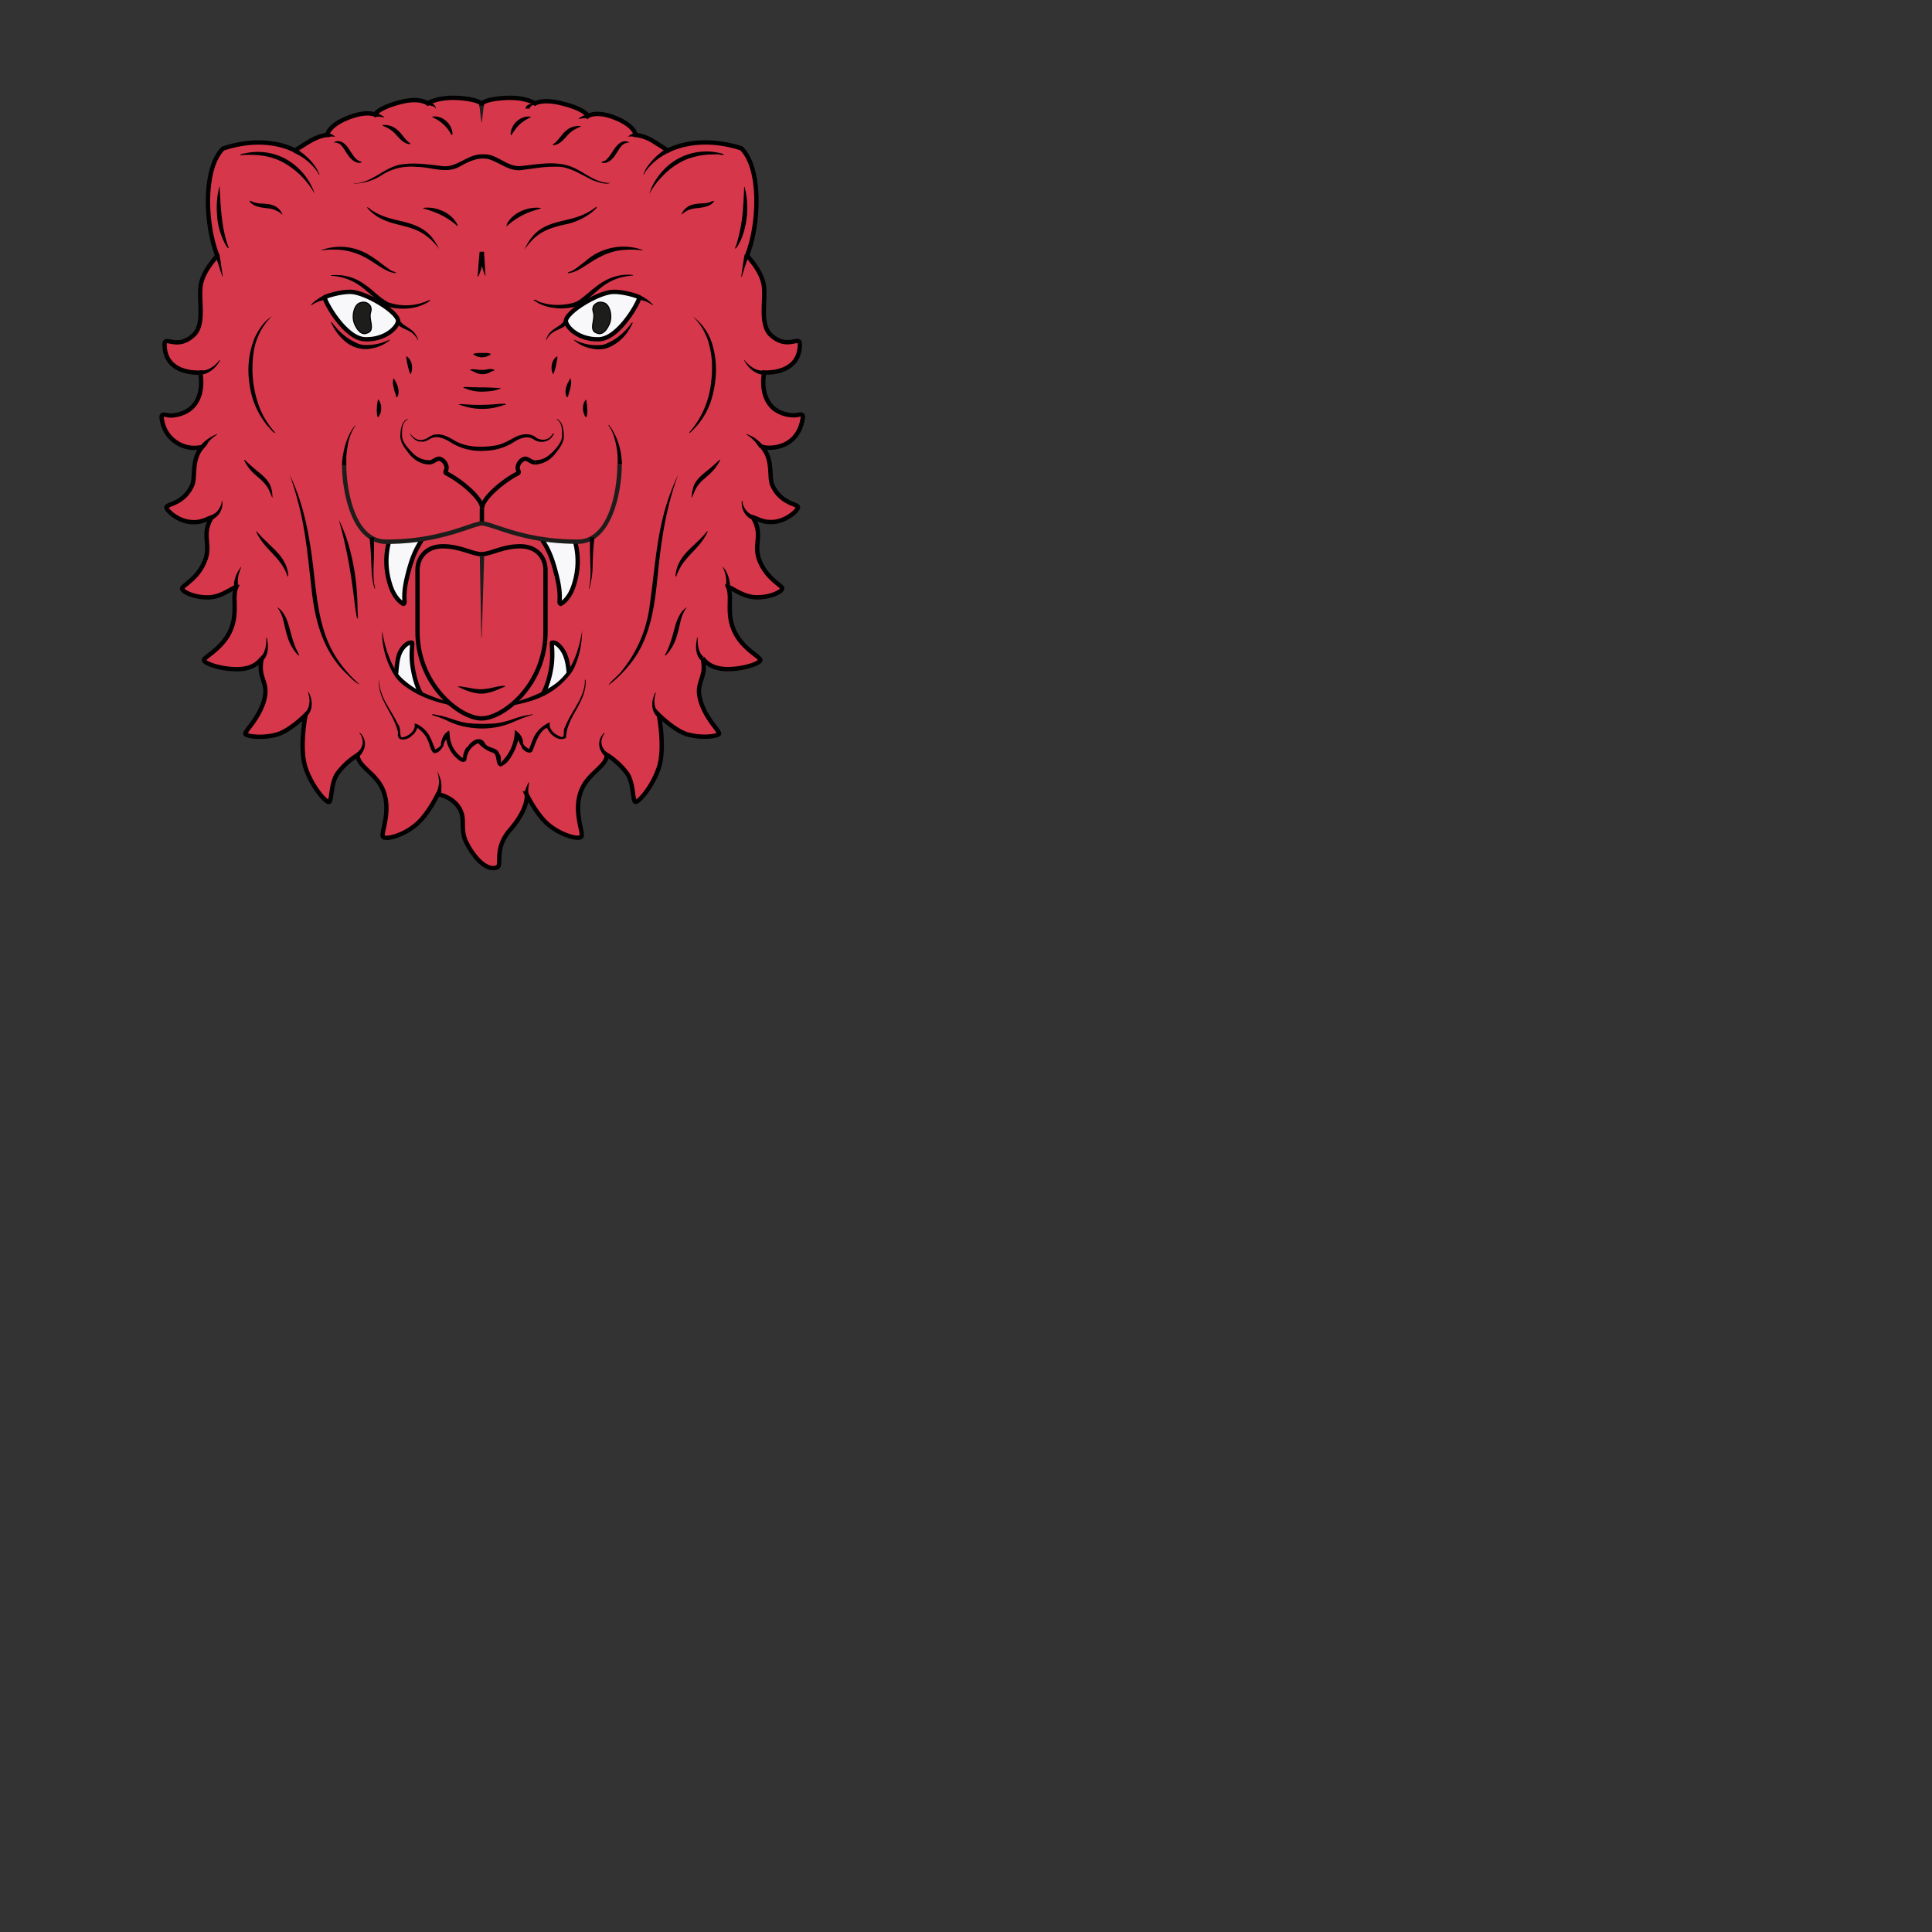 <svg xmlns="http://www.w3.org/2000/svg" fill="#d7374a" stroke="#000" viewBox="50 50 200 200">
  <rect x="50" y="50" width="200" height="200" fill="#333333" stroke="none"/>
  <g id="lionHeadCaboshed" stroke-width=".45">
    <path d="M119.14 65.59s-.18-.14-1.36-.87a4.44 4.44 0 00-1.98-.75s-.05-.92-2.05-1.74c-2-.83-2.88-.22-2.88-.22s-.28-.7-2.61-1.28c-2.04-.55-2.87-.02-2.87-.02s-1.07-.77-3.49-.54c-2.41.22-2.04.78-2.04.78s.33-.55-2.08-.78c-2.42-.23-3.5.54-3.5.54s-.82-.68-2.86-.13c-2.33.6-2.61 1.29-2.61 1.29s-.87-.47-2.88.36c-2 .82-2.05 1.74-2.05 1.74s-.8.02-1.98.75-1.36.87-1.36.87-2.88-1.74-7.46-.21c-2.07 2.07-1.85 7.84-.6 11.03.06.15-1.24 1.25-1.65 2.86-.37 1.46.43 4.03-.67 5.3-1.8 1.8-3.12.07-3.12 1.09 0 3.2 3.69 2.91 3.69 2.91s.55 2.37-.97 3.7c-.8.66-1.91.81-2.36.72-.4-.07-.81-.24-.63.49a3.4 3.4 0 004.16 2.79c-1.18 1.37-.65 3.14-1.05 3.98-.87 1.94-2.65 1.92-2.65 2.26 0 .34 1.15 1.39 2.43 1.52 1.2.14 1.8-.36 2.25-.47-1.1 1.85-.03 2.77-.68 4.44-.78 2.03-2.48 2.63-2.37 2.97.12.34 1.33.91 2.73.87 1.4-.05 2.41-1 2.86-1.05-.45 1.07.22 2.63-.6 4.48-.85 1.93-2.78 2.74-2.73 3.08.06.34 1.64.88 3.17.92 1.33.05 2.26-.34 2.82-1.13-.5 2.08.74 2.38.25 4.27-.54 2.04-2.16 3.37-1.94 3.6.23.22 1.68.44 3.2.04 1.35-.36 3.01-2.03 3.01-2.03s-.68 3.42 0 5.46c.68 2.01 2.07 3.54 2.4 3.54.35 0 .17-1.91.9-2.95a7.5 7.5 0 012.07-1.9c.11 1.23 1.89 1.85 2.63 3.57.95 2.22-.26 4.54.02 4.88.28.34 2.08-.11 3.43-1.26 1.26-1.06 2.25-3.16 2.25-3.16-.04.01 1.92.3 2.46 2.01.27.86-.1 1.84.48 2.99.92 1.83 2.2 2.95 3.14 2.6.67-.16-.36-1.85 1.36-3.85 2.03-2.34 1.78-3.75 1.73-3.76 0 0 1 2.1 2.25 3.16 1.35 1.14 3.15 1.6 3.43 1.26.29-.34-.92-2.67.03-4.88.74-1.73 2.52-2.34 2.63-3.58.4.23 1.4.98 2.07 1.91.73 1.05.55 2.95.89 2.95.34 0 1.73-1.53 2.4-3.54.68-2.04 0-5.46 0-5.46s1.67 1.67 3.02 2.03c1.52.4 2.97.18 3.2-.05.22-.22-1.41-1.55-1.94-3.59-.5-1.89.75-2.2.25-4.27.56.78 1.48 1.18 2.82 1.13 1.53-.04 3.1-.58 3.16-.92.06-.34-1.88-1.15-2.73-3.08-.81-1.85-.15-3.41-.6-4.48.45.06 1.47 1 2.87 1.05 1.4.04 2.61-.53 2.72-.87.12-.34-1.58-.94-2.36-2.97-.65-1.69.43-2.59-.68-4.44.45.1 1.04.6 2.25.47 1.27-.14 2.43-1.18 2.43-1.52 0-.34-1.78-.33-2.65-2.26-.4-.84.13-2.61-1.06-3.98.97.27 3.63.09 4.17-2.8.18-.72-.23-.56-.63-.48a3.38 3.38 0 01-2.37-.72c-1.51-1.34-.96-3.7-.96-3.7s3.69.27 3.69-2.91c0-1.03-1.32.7-3.12-1.08-1.1-1.28-.3-3.85-.67-5.31-.41-1.61-1.71-2.71-1.66-2.86 1.26-3.2 1.48-8.97-.6-11.04-4.63-1.51-7.61.23-7.61.23z"/>
    <path fill="#f8f8fa" d="M109.53 106.06a7.8 7.8 0 01-.08 4.35c-.48 1.68-1.4 2.1-1.4 2.1s0 0 0 0 0 0 0 0c-.3-.09.1-.46-.3-2.38-.64-2.85-1.19-3.52-1.72-4.42m.13 16.2s.66-1.04.94-3.03c.17-1.33-.04-2.33.05-2.35 0 0 0 0 0 0l.15-.01c.38.05.81.5 1.1 1.06.28.56.4 1.18.49 2.13"/>
    <path fill="#f8f8fa" d="M90.27 106.06a7.8 7.8 0 00.08 4.35c.48 1.68 1.4 2.1 1.4 2.1v0c.31-.09-.1-.46.3-2.38.64-2.85 1.2-3.52 1.72-4.42m-.2 16.09s-.6-.93-.88-2.92c-.17-1.33.05-2.33-.04-2.35h-.02l-.14-.01c-.37.05-.84.48-1.1 1.06-.24.56-.3 1.22-.39 2.18"/>
    <path fill="#f8f8fa" d="M113.48 80.21c-1.54.05-4.93 2.1-4.9 3.04.07.65 1.35 1.94 3.43 1.87 2.08-.07 4.18-3.93 4.17-4.33-.01-.1-1.63-.61-2.7-.58z"/>
    <path fill="#f8f8fa" d="M86.31 80.21c1.54.05 4.93 2.1 4.9 3.04-.07.65-1.34 1.94-3.42 1.87-2.09-.07-4.19-3.93-4.18-4.33.01-.1 1.63-.61 2.7-.58z"/>
    <path fill="#1d1d1b" stroke-width=".113" d="M112.52 81.35c-.43-.16-.83-.03-1.08.34-.22.58.15.53 0 1.4-.07.52-.31 1.24.4 1.4 0 0 .63.37 1.21-.88.4-.84.07-2.1-.53-2.26z"/>
    <path fill="#1d1d1b" stroke-width=".113" d="M87.27 81.35c.44-.16.83-.03 1.08.34.22.58-.15.53 0 1.4.08.52.31 1.24-.4 1.4 0 0-.63.37-1.21-.88-.4-.84-.07-2.1.53-2.26z"/>
    <path fill="none" d="M99.89 102.58l-.01 1.6"/>
    <path d="M93.22 109v6.41c0 5.46 4.37 8.96 6.63 8.96s6.62-3.48 6.62-8.96V109c0-1.19-.81-2.45-2.63-2.45-1.82 0-3.05.82-4 .82-.95 0-2.17-.82-4-.82-1.8 0-2.62 1.26-2.62 2.45z"/>
    <path fill="none" d="M94.4 97.87c.48.02.81-.54 1.23-.34.38.18.6.58.6.9 0 .26-.22.46-.06.55 1.6.8 3.74 2.65 3.74 3.6 0-.95 2.14-2.8 3.74-3.6.14-.1-.06-.3-.06-.54 0-.34.22-.73.6-.91.41-.2.74.37 1.22.34"/>
    <g fill="#000" stroke="none">
      <path fill="#1d1d1b" d="M109.81 106.3c-4.06 0-6.81-.93-8.47-1.5-.65-.2-1.16-.39-1.43-.39s-.78.17-1.44.4c-1.65.56-4.42 1.5-8.48 1.5-.6 0-1.15-.15-1.65-.46-2.33-1.37-2.94-5.66-2.94-7.73h.45c0 1.98.56 6.08 2.71 7.35.43.26.91.38 1.42.38 4 0 6.72-.92 8.34-1.47.74-.25 1.22-.42 1.57-.42.35 0 .83.17 1.58.42 1.62.55 4.34 1.47 8.32 1.47.52 0 .99-.12 1.42-.38 2.15-1.27 2.7-5.35 2.7-7.35h.46c0 2.07-.62 6.36-2.94 7.73-.47.3-1.03.45-1.62.45z"/>
      <path d="M110.26 115.21c0 1.33-.26 2.67-.8 3.88-.33.7-.9 1.28-1.46 1.8a7.97 7.97 0 01-2.77 1.58c-.68.23-1.37.4-2.07.53.08-.14.07-.36.28-.35 1.46-.44 2.9-1.01 4.13-1.92a6.3 6.3 0 001.93-2.6c.37-.93.62-1.91.77-2.9z"/>
      <path d="M89.54 115.21c.24 1.47.65 2.94 1.43 4.22.32.5.7.87 1.16 1.25 1.1.86 2.45 1.39 3.76 1.82.2.13.68.03.66.35.1.32-.37 0-.54.01-1.37-.33-2.7-.85-3.86-1.66a5 5 0 01-1.13-1 8.52 8.52 0 01-1.47-4.67c0-.09.02-.27-.01-.32z"/>
      <path d="M105.14 124c-.73.2-1.44.49-2.13.8a8.07 8.07 0 01-4 .56 7.67 7.67 0 01-2.8-.8c-.5-.23-1.01-.4-1.53-.55.16-.17.61.06.87.06 1.02.22 1.98.71 3.03.8.78.07 1.56.08 2.35.04.8-.04 1.58-.25 2.33-.52a8.02 8.02 0 011.92-.44l-.04.05z"/>
      <path d="M113.94 98.12c0-.33.01-.66-.01-.99a8.7 8.7 0 00-.4-2.03c-.06-.2-.16-.38-.24-.57-.1-.19-.2-.36-.32-.53.08-.08.15.14.22.19a6.78 6.78 0 011.13 3.08c.03.24.06.5.07.74.04.1-.07.08-.13.09l-.32.02z"/>
      <path d="M86.82 94.02a4.99 4.99 0 00-.83 2.15c-.06.37-.12.75-.14 1.13v.85h-.45c.01-.25.02-.49.06-.73.03-.29.1-.58.15-.86.15-.66.39-1.3.72-1.9.13-.23.28-.44.45-.64h.04z"/>
      <path d="M78.17 101.51a8.7 8.7 0 00-.37-.87 2.74 2.74 0 00-.42-.6c-.44-.52-1.03-.88-1.46-1.4-.2-.22-.36-.48-.52-.74-.01-.1-.2-.23-.08-.3.32.28.63.6.98.88.3.26.62.5.92.78.32.29.61.63.78 1.04a3.25 3.25 0 01.2 1.22l-.03-.01z"/>
      <path d="M76.54 104.98c.37.43.78.85 1.2 1.24.4.4.82.77 1.18 1.2.3.36.55.77.72 1.21.11.32.2.65.2.99 0 .22-.14-.1-.15-.19-.18-.43-.4-.85-.7-1.22-.55-.76-1.3-1.37-1.85-2.13-.25-.33-.48-.69-.63-1.08l.03-.02z"/>
      <path d="M78.73 112.87c.33.22.58.53.77.88.3.56.44 1.19.61 1.8.13.49.28.97.47 1.44.12.28.26.55.39.83-.11.12-.2-.14-.29-.19a4.76 4.76 0 01-.94-1.78c-.21-.66-.31-1.34-.52-2a3.9 3.9 0 00-.35-.74c-.04-.07-.14-.16-.14-.24z"/>
      <path d="M85.1 103.85a16.3 16.3 0 011.25 3.57c.44 1.8.64 3.66.66 5.51.01.37.02.74.06 1.11-.22-.05-.16-.56-.25-.78-.2-1.54-.38-3.09-.65-4.62a48.99 48.99 0 00-1.04-4.64l-.03-.15z"/>
      <path d="M89.26 120.34c-.05 1.76 1.22 3.1 1.92 4.61.4.41.11 1.5.5 1.37.63-.1 1.4-.71 1.23-1.4.24-.06.9.42 1.15.71.53.55.7 1.31 1.02 1.98-.16-.02.67-.26.56-.64.11-.55.33-1.08.86-1.34.06.38.05.93.23 1.34.2.62.75 1.3 1.26 1.53-.17.08.05-1.04.43-1.2.33-.58 1.23-1.17 1.73-.45.3.72 1.33.4 1.54 1.2.33.3 0 1.28.3.74a4.52 4.52 0 001.3-3.22c.47.27.79.7.86 1.23-.1.4.68.76.62.74l.41-1.04c.32-.8.98-1.4 1.76-1.74-.2.65.4 1.22.96 1.44.75.37.26-.49.63-1.02.63-1.62 2.05-2.98 2.02-4.81.15-.15.06.73.01.93-.34 1.81-1.92 3.18-1.97 5.08-.81.46-1.76-.4-2-1.16-.03-.44.47.17-.1.17-.8.55-1.03 1.53-1.38 2.37-.27.36-.81 0-1.03-.25-.17-.41-.7-1.23-.53-1.46.37 0-.09 1.14-.22 1.52-.34.69-.74 1.51-1.52 1.78-.58-.19-.27-1.04-.7-1.4a3.37 3.37 0 01-1.6-1.02 2.01 2.01 0 00-1.23 1.78c-.4.48-1-.22-1.3-.51a3.69 3.69 0 01-.86-2.24c.6.16-.25.77-.2 1.23-.23.36-.54.83-1.02.77-.41-.35-.4-.98-.67-1.43-.21-.56-.8-1.03-1.18-1.31.48-.35-.1.8-.37.88-.39.53-1.68.76-1.47-.22-.36-1.95-2.17-3.45-1.97-5.55z"/>
      <path d="M92.44 94.84c.32.46.82.85 1.4.67.48-.11.83-.57 1.36-.54.77-.06 1.43.4 2.06.75 1.2.6 2.61.61 3.92.41.8-.1 1.49-.53 2.19-.9.64-.31 1.49-.44 2.09.04.46.36 1.24.35 1.6-.15.16-.27.48-.38.16-.02-.37.7-1.38.83-2 .37-.62-.4-1.42-.1-1.98.26a5.7 5.7 0 01-2.98.93 5.87 5.87 0 01-3.58-.85c-.57-.37-1.3-.72-2-.46-.34.18-.68.43-1.09.36-.53.05-1.08-.54-1.15-.87z"/>
      <path d="M105.4 97.64c.42.01.86-.13 1.22-.36a5 5 0 001.05-1.01c.28-.36.54-.77.51-1.24 0-.48.01-1-.3-1.4-.03-.1-.34-.2-.23-.25.36.15.54.53.63.9.07.34.1.71.08 1.07-.1.66-.55 1.2-.95 1.7a2.8 2.8 0 01-1.67 1c-.1 0-.32.12-.32-.02l-.03-.39z"/>
      <path d="M92.2 93.41c-.39.2-.54.65-.57 1.05-.02.27-.03.54 0 .8.06.4.3.74.55 1.05.2.23.4.45.6.65.43.4 1 .68 1.59.67.07 0 .01.12.03.17v.28c-.6 0-1.2-.28-1.65-.68-.27-.22-.46-.52-.68-.79-.31-.4-.6-.87-.63-1.4.01-.49.04-1.01.3-1.44.1-.18.25-.33.44-.42l.02.06z"/>
      <path d="M97.42 121.07c.28-.04.57.05.85.08.43.07.86.17 1.3.2.23 0 .47 0 .7-.04.35-.03.7-.12 1.04-.2.3-.05.6-.13.9-.11.15 0 .01.17-.1.14l-.75.32c-.52.2-1.08.36-1.65.35a5.31 5.31 0 01-1.66-.43c-.23-.09-.44-.22-.68-.28l.05-.03z"/>
      <path d="M101.8 90.11c.13.06-.1.15-.15.17-.5.2-1.06.24-1.6.26a4.4 4.4 0 01-1.53-.2c-.18-.05-.34-.14-.52-.17-.07-.05.01-.12.09-.1.34-.03.67.02 1.01.02.24 0 .48.02.72.01.62 0 1.23.04 1.84.07.07-.02.19.04.14-.05z"/>
      <path d="M100.28 78.6c-.1-.12-.15-.28-.2-.42l-.14-.44a12.7 12.7 0 01-.28-1.66h.46c-.06.58-.16 1.16-.3 1.72a3.87 3.87 0 01-.32.82c-.06-.02-.1-.05-.06-.12.03-.19.06-.38.06-.58.03-.42.05-.84.1-1.26l.05-.6h.45l.08 1.19.05.9c.01.14.01.28.04.41l.01.05z"/>
      <path d="M92.5 88.76c-.06-.09-.08-.2-.13-.3l-.1-.36c-.04-.11-.06-.23-.08-.34-.02-.12-.06-.24-.07-.35l-.05-.33c0-.05-.04-.11 0-.15.02-.02.05-.05.08-.01.09.07.17.15.24.25.13.18.22.4.25.63.02.1.02.2.02.3-.01.1-.01.21-.04.31a1.2 1.2 0 01-.12.34s-.03.02 0 .01z"/>
      <path d="M98.98 86.66c.09-.06.2-.08.3-.1.16-.02.31-.02.47-.02h.66a.8.8 0 01.36.09c.04.01.03.04.02.07-.02.04-.1.05-.13.08-.13.06-.26.13-.4.16l-.3.05c-.12 0-.23 0-.34-.03a1.23 1.23 0 01-.46-.18 1.08 1.08 0 00-.18-.09v-.03z"/>
      <path d="M98.6 88.31c.16-.08.33-.1.5-.08l.6.06h.38c.11-.03.23-.02.34-.05.22-.03.45-.08.65.01.05.02.14.02.1.1-.03.04-.13.04-.19.07-.1.03-.2.1-.3.14a1.59 1.59 0 01-1.05.14c-.24-.04-.45-.15-.66-.26-.1-.04-.2-.1-.3-.12-.02 0-.05-.03-.06 0z"/>
      <path d="M97.4 91.88c.22-.08.46-.04.68-.03a18.15 18.15 0 002.45.04c.55-.01 1.09-.1 1.64-.1.07-.02.28.06.15.11-.2.02-.4.12-.6.17a6.43 6.43 0 01-3.98-.12c-.1-.02-.29-.12-.34-.07z"/>
      <path d="M90.78 89.16c.02.06.04.13.09.18.08.13.14.27.2.4.14.31.22.65.18.99a.84.84 0 01-.13.36c-.01.05-.05.03-.08.02-.05-.03-.03-.11-.05-.16-.03-.1-.05-.2-.1-.3a4.6 4.6 0 01-.14-.54c-.06-.24-.1-.5-.06-.74 0-.08.04-.15.08-.22z"/>
      <path d="M89.15 91.35c.04.05.09.1.12.16.06.1.1.2.13.3.05.14.06.29.06.43a1.44 1.44 0 01-.25.87c-.03.03-.06.08-.1.05-.05 0-.04-.06-.05-.1-.07-.3-.06-.6-.04-.91l.01-.23c0-.09.04-.17.04-.26l.04-.22c0-.02.01-.11.03-.1v.01z"/>
      <path d="M78.17 82.71a6.49 6.49 0 00-1.94 3.95c-.26 2 0 4.07.8 5.92.38.82.88 1.57 1.49 2.24-.27 0-.57-.5-.8-.7a8.43 8.43 0 01-1.91-4.52 8.89 8.89 0 01.55-4.62c.41-.9 1-1.74 1.84-2.28h-.02z"/>
      <path d="M95.47 75.82a5.66 5.66 0 00-2.03-1.84c-1.25-.65-2.73-.69-4-1.35a4.4 4.4 0 01-1.46-1.16c.2-.04.43.31.66.39.95.61 2.09.85 3.18 1.1.92.24 1.86.57 2.55 1.25.49.45.83 1.04 1.11 1.64l-.01-.03z"/>
      <path d="M93.75 71.53c.3-.05.59-.04.88-.02a4.1 4.1 0 011.61.55 3.15 3.15 0 011.04 1.06c.02.08.16.21.06.27-.08-.03-.16-.14-.24-.2a7.44 7.44 0 00-1.6-1.01c-.23-.12-.48-.2-.73-.3l-.57-.2a2.2 2.2 0 01-.45-.15z"/>
      <path d="M79.96 99.1c1.64 3.33 2.2 7.06 2.59 10.72.33 2.92.7 5.98 2.4 8.46.64.96 1.42 1.82 2.28 2.58-.55-.21-1.15-.94-1.65-1.4-2.03-2.08-2.9-4.98-3.25-7.8-.4-3.26-.61-6.56-1.49-9.74-.24-.95-.55-1.95-.88-2.83z"/>
      <path d="M121.61 101.51c0-.28.02-.56.1-.83.05-.21.1-.43.22-.62.17-.33.43-.6.7-.86.55-.47 1.13-.9 1.64-1.41.1-.04.18-.27.28-.16-.1.22-.24.43-.38.64-.38.56-.91.99-1.42 1.43a3.4 3.4 0 00-.72.91c-.1.17-.16.37-.26.55-.05.1-.06.3-.16.35z"/>
      <path d="M123.27 104.99c-.22.57-.6 1.07-1 1.54-.55.62-1.17 1.19-1.64 1.88-.27.4-.47.83-.64 1.28-.16-.02 0-.29-.03-.4.04-.25.11-.49.2-.72.15-.39.37-.75.63-1.08.44-.53.95-1 1.45-1.46.3-.32.64-.61.9-.96.04 0 .1-.15.13-.08z"/>
      <path d="M121.09 112.88a3.92 3.92 0 00-.66 1.53c-.14.57-.26 1.16-.46 1.72a4.47 4.47 0 01-1.08 1.74c-.13-.08.07-.24.09-.34.3-.6.5-1.22.68-1.86.19-.68.33-1.38.69-1.98.16-.3.37-.57.65-.76.02 0 .06-.08.09-.05z"/>
      <path d="M115.54 78.52c-.82.06-1.65.24-2.38.64-1.14.58-1.95 1.63-3.03 2.31-.23.13-.49.27-.76.32-.65.12-1.33.2-2 .08a4.2 4.2 0 01-2.16-.83c.23-.09.57.26.86.28 1.05.34 2.18.3 3.25.04.24-.07.58-.23.8-.41 1.03-.78 1.95-1.76 3.18-2.2a4.71 4.71 0 012.24-.28v.05z"/>
      <path d="M107.27 88.76a1.5 1.5 0 01-.16-.92c.05-.32.18-.66.45-.87.04-.04.1-.11.14-.03.02.08-.02.16-.02.24l-.13.68c-.05.28-.14.54-.24.8l-.04.1z"/>
      <path d="M109.04 89.16c.14.23.09.52.05.78-.06.35-.17.68-.27 1.02.01.12-.13.24-.18.07-.19-.41-.08-.9.09-1.3.09-.2.22-.37.3-.57z"/>
      <path d="M110.67 91.35c.11.58.19 1.17.07 1.75-.06.2-.24-.07-.25-.18a1.57 1.57 0 01-.03-1.25c.05-.12.13-.22.2-.32z"/>
      <path d="M116.55 75.92a9.12 9.12 0 00-2.26-.02c-1.26.14-2.4.75-3.43 1.44-.62.38-1.24.85-1.98.93-.26 0 .03-.15.15-.15.58-.24 1.02-.69 1.53-1.04a5.9 5.9 0 016-1.19v.02z"/>
      <path d="M121.64 82.69a5.67 5.67 0 012.17 3.21c.44 1.61.38 3.32-.02 4.93a7.61 7.61 0 01-2.36 3.97c-.27.1.24-.36.3-.49a9.36 9.36 0 001.89-4.78c.14-1.19.14-2.42-.15-3.59a6.18 6.18 0 00-1.8-3.24h-.02z"/>
      <path d="M104.31 75.8c.38-.85.95-1.65 1.76-2.14 1.08-.67 2.37-.79 3.55-1.16a6.53 6.53 0 002.15-1.12c.05.2-.32.4-.45.56a6.72 6.72 0 01-2.94 1.32c-1 .23-2.04.53-2.85 1.2-.47.38-.86.85-1.21 1.33v.01z"/>
      <path d="M117.22 70.04c.33-1.07 1-2.02 1.81-2.78a6.08 6.08 0 015.91-1.3c-.12.18-.52-.03-.74.03a8.09 8.09 0 00-3.02.46 7.2 7.2 0 00-1.98 1.2 8.9 8.9 0 00-1.98 2.4z"/>
      <path d="M127.07 69.31a8.71 8.71 0 01-.33 5.44c-.16.36-.34.71-.6 1-.12-.09.1-.32.1-.46.13-.37.2-.76.3-1.13.18-.8.3-1.59.36-2.4l.07-.97c.02-.42.05-.84.06-1.27.02-.06-.01-.16.04-.2z"/>
      <path d="M106.04 71.54c-.22.1-.45.16-.68.23a7.6 7.6 0 00-2.74 1.5c-.06.04-.16.2-.2.1.06-.24.2-.44.34-.62.19-.23.42-.43.66-.6a3.88 3.88 0 012.17-.65c.15.01.3.01.45.04z"/>
      <path d="M109.42 85.16c.7.35 1.48.56 2.26.57h.31c.15 0 .4-.02.58-.08a5.85 5.85 0 002.53-1.86c.15-.1.24-.43.4-.41-.05.2-.19.42-.3.62a4.65 4.65 0 01-2.2 1.98c-.6.23-1.25.23-1.86.08a3.81 3.81 0 01-1.74-.86l.02-.04z"/>
      <path d="M120.22 99.1c-1.27 3.37-1.8 6.96-2.14 10.53-.3 2.97-.7 6.08-2.46 8.59a12.9 12.9 0 01-2.63 2.72c.3-.52 1.07-1.01 1.46-1.6a13.25 13.25 0 002.82-6.78c.5-3.45.68-6.97 1.72-10.31.33-1.08.75-2.13 1.23-3.15z"/>
      <path d="M120.53 72.23c.2-.6.79-1.02 1.4-1.1.53-.1 1.07-.04 1.58-.2.1-.08.56-.27.35 0-.38.44-1 .53-1.55.6-.5.04-1 .12-1.41.42-.13.08-.24.19-.37.28z"/>
      <path d="M84.25 78.5a4.95 4.95 0 013.52.96c.86.57 1.54 1.4 2.48 1.86a5.63 5.63 0 004.1-.22c.47-.21-.04.22-.23.28-1.11.6-2.44.7-3.67.44-.35-.02-.67-.25-.97-.43-.9-.64-1.65-1.49-2.6-2.06a5.75 5.75 0 00-2.63-.78v-.05z"/>
      <path d="M83.23 75.9c1.4-.51 3-.47 4.36.17 1.03.45 1.86 1.24 2.79 1.86.16.16.52.18.63.32-.16.06-.4-.04-.57-.08-.98-.36-1.77-1.08-2.7-1.55a6.6 6.6 0 00-3.02-.78c-.5-.02-1 .02-1.5.08v-.02z"/>
      <path d="M90.38 85.18c-.67.6-1.58.91-2.48.96a3.32 3.32 0 01-2.3-.91 5.5 5.5 0 01-1.34-1.87c.16-.05.25.29.39.37a5.99 5.99 0 002.48 1.87c.22.06.44.12.67.12h.22c.57-.02 1.14-.11 1.68-.3.23-.07.47-.2.67-.27l.01.03z"/>
      <path d="M94.7 62.08c.5-.08 1.02.05 1.4.38.43.33.73.86.74 1.4 0 .25-.2 0-.22-.1a3.88 3.88 0 00-1.3-1.33c-.2-.13-.42-.23-.63-.35z"/>
      <path d="M89.57 62.95c.6-.08 1.23.15 1.66.58.44.4.72.98 1.24 1.3.07.17-.24.07-.33.04-.46-.14-.78-.54-1.1-.88a3 3 0 00-1.04-.8c-.12-.1-.35-.1-.43-.24z"/>
      <path d="M84.55 64.75c.3-.24.74-.15 1.03.07.42.32.66.81.96 1.24.2.3.47.6.84.67.2.12-.22.15-.32.12-.51-.1-.86-.52-1.13-.93-.2-.29-.36-.6-.6-.87-.2-.22-.5-.31-.78-.3z"/>
      <path d="M105 62.09c-.26.15-.54.28-.79.46-.36.23-.66.55-.9.89-.14.18-.26.37-.37.56-.18-.13-.02-.42 0-.6.25-.75.98-1.34 1.77-1.34l.3.03z"/>
      <path d="M110.12 63.1c-.5.2-.98.46-1.33.86-.39.42-.76.94-1.36 1.05-.19.1-.26-.12-.06-.16.47-.35.73-.9 1.18-1.28.42-.4 1.01-.59 1.58-.52.01.02-.02.03-.01.05z"/>
      <path d="M86.63 68.98c1.93 0 3.22-1.8 5.1-1.98 1.37-.18 2.74.04 4.1.2 1.51.17 2.63-1.3 4.14-1.22 1.48-.13 2.53 1.4 4.03 1.2 1.6-.16 3.28-.51 4.87-.02 1.49.48 2.66 1.8 4.3 1.78-.45.21-1.28-.09-1.8-.28-1.25-.58-2.47-1.49-3.92-1.4-1.16-.02-2.3.2-3.45.34-1.13.17-2.07-.6-3.06-1-1.14-.5-2.35.07-3.34.64-1.42.8-2.99.03-4.48.04a5.56 5.56 0 00-3.46.76 5.55 5.55 0 01-3.02.97z"/>
      <path d="M82.57 70.06a8.36 8.36 0 00-3.19-3.21c-.98-.55-2.1-.8-3.22-.81-.43-.03-.87 0-1.3.02.07-.19.5-.15.71-.23 1.4-.27 2.9-.02 4.14.7a6.53 6.53 0 012.75 3.21c.02.08.12.31.1.32z"/>
      <path d="M72.73 69.31c.06.86.08 1.71.17 2.56.07.87.2 1.74.41 2.6.1.39.21.77.35 1.15 0 .25-.23-.17-.29-.25a7.3 7.3 0 01-.91-3.27c-.06-.83 0-1.65.17-2.46.03-.08.04-.34.1-.33z"/>
      <path d="M79.25 72.24a2.52 2.52 0 00-1.17-.62c-.63-.12-1.33-.09-1.9-.45-.1-.08-.44-.3-.28-.4.36.2.78.3 1.19.3.62.03 1.32.09 1.78.57.17.17.3.37.38.6z"/>
      <path d="M115.15 64.76c-.33-.01-.65.13-.85.39-.22.25-.37.56-.56.83-.24.37-.56.74-1 .86-.16.03-.35.06-.49-.04.12-.13.4-.1.53-.29.53-.48.75-1.21 1.32-1.65.28-.24.71-.33 1.03-.12l.02.02z"/>
      <path d="M111.53 105.65c-.1.89-.15 1.78-.18 2.68a9.12 9.12 0 01-.34 2.6c-.1.04.02-.22.01-.3.17-.88.1-1.79.08-2.68-.02-.75-.04-1.5-.02-2.26-.03-.1.07-.07.13-.06l.32.02z"/>
      <path d="M88.7 105.63c.01.52.03 1.05.01 1.57 0 .9-.08 1.78-.03 2.67.01.26.04.52.1.77 0 .07.1.38 0 .29-.33-.98-.31-2.01-.36-3.03a35.7 35.7 0 00-.16-2.24l.45-.03z"/>
      <path d="M95.29 129.88c.06.14.13.26.18.4.06.17.12.33.16.5.03.13.04.26.06.4.02.19 0 .39-.01.59-.03.18-.07.37-.15.55-.02.04-.06-.02-.09-.03l-.3-.2c.05-.05.07-.14.11-.21a2.46 2.46 0 00.15-1.4c0-.17-.06-.35-.1-.52 0-.02-.04-.07-.02-.08z"/>
      <path d="M104.26 132.2c.02-.13.07-.26.1-.38l.21-.53.14-.29c.05-.05.07.03.05.06-.04.21-.06.42-.07.63v.47c.03.04.02.1-.05.08l-.39-.04z"/>
      <path d="M86.85 128c.18-.12.33-.29.46-.45a1.35 1.35 0 00.05-1.43c-.03-.1-.19-.21-.13-.29a1.63 1.63 0 01.52.88c.06.28.02.58-.07.85-.13.3-.3.58-.55.8l-.28-.37z"/>
      <path d="M81.49 123.85c.2-.12.3-.34.4-.54.09-.19.12-.39.14-.59.03-.35-.04-.71-.14-1.05.08-.1.1.12.15.17a2.4 2.4 0 01.18 1.5c-.08.3-.24.6-.46.83-.1-.1-.19-.21-.27-.32z"/>
      <path d="M76.99 117.96c.34-.25.45-.68.53-1.08.05-.3.05-.6.05-.9.13.1.08.32.13.46.07.47.05.97-.13 1.42-.09.14-.17.44-.35.43-.09-.1-.15-.23-.23-.33z"/>
      <path d="M74.98 108.7c-.07.18-.15.35-.2.53a2.95 2.95 0 00-.11 1.52c-.05.03-.11.03-.17.05l-.27.06c-.02-.16-.01-.32 0-.48a3.25 3.25 0 01.66-1.6c.02-.04.04-.1.1-.08z"/>
      <path d="M71.81 103.36c.13-.05.25-.1.36-.18.21-.1.37-.3.5-.5s.24-.42.27-.66c.01-.05.02-.27.08-.14.04.42-.05.86-.28 1.23-.12.2-.3.37-.49.51-.07.02-.17.17-.22.1l-.22-.36z"/>
      <path d="M72.71 76.33c.09.46.16.93.22 1.39l.13.9c-.1.01-.08-.2-.14-.27-.2-.64-.4-1.28-.64-1.9l.43-.12z"/>
      <path d="M70.74 88.35c.28 0 .56 0 .82-.13.46-.2.85-.54 1.16-.93.1-.09.04.09 0 .13-.23.37-.5.71-.86.95-.24.17-.5.3-.78.37-.09 0-.27.1-.3 0l-.04-.4z"/>
      <path d="M70.76 96.14c.07-.1.17-.19.25-.28.29-.28.61-.51.96-.7.15-.08.3-.15.45-.2.07-.07.12.04.02.05-.5.3-.91.75-1.23 1.23-.04.07-.1.2-.18.09l-.27-.19z"/>
      <path d="M112.67 128.35a2.24 2.24 0 01-.57-.86c-.11-.35-.1-.76.06-1.1.07-.14.16-.27.25-.4.06-.02.16-.23.18-.12-.1.17-.2.33-.25.52-.06.16-.1.32-.07.5 0 .26.11.5.27.72.08.12.2.21.3.31.21.1-.07.25-.12.37l-.05.06z"/>
      <path d="M118.03 124.2c-.2-.2-.34-.43-.43-.7-.08-.24-.09-.52-.07-.78.01-.27.1-.54.2-.8.03-.08.07-.22.14-.25.03.12-.06.26-.07.38-.08.39-.09.8.04 1.18.05.17.16.33.27.48.02.1.25.15.13.24l-.21.25z"/>
      <path d="M122.55 118.33c-.14-.1-.22-.26-.3-.4a2.25 2.25 0 01-.19-.8c-.02-.19 0-.37.02-.55.02-.2.04-.39.09-.58.1-.06.04.15.05.21 0 .21.01.42.04.62.07.37.16.76.43 1.03.07.05.16.1.06.18l-.2.29z"/>
      <path d="M124.85 108.68a3.27 3.27 0 01.72 1.93c0 .08.04.28-.1.2-.1-.03-.28-.03-.34-.1.1-.48.05-1-.1-1.46a3.7 3.7 0 00-.2-.53c-.03-.05-.02-.05.02-.04z"/>
      <path d="M127.76 103.75c-.16-.1-.32-.2-.45-.34a1.95 1.95 0 01-.53-1.4c0-.06.01-.24.07-.14.03.2.07.42.16.6.05.11.13.2.19.3.12.17.28.32.46.43.11.05.2.11.32.15 0 .12-.15.25-.21.38l-.01.02z"/>
      <path d="M127.5 76.47c-.26.72-.5 1.45-.72 2.2-.1-.05 0-.2-.01-.3.08-.66.19-1.32.3-1.98 0-.07.09 0 .13 0l.3.08z"/>
      <path d="M129.03 88.8a2.36 2.36 0 01-.56-.13c-.25-.1-.48-.25-.7-.42-.3-.26-.55-.6-.74-.96.1-.03.16.18.25.23.25.27.54.5.86.66.2.1.42.17.65.18.08.02.25-.04.28.03l-.04.4z"/>
      <path d="M128.66 96.4a4.3 4.3 0 00-1.4-1.43c.05-.09.17.04.25.05.26.11.51.23.73.4.27.21.53.44.75.7-.03.1-.2.15-.28.23l-.05.04z"/>
      <path d="M84.64 64.16l-.15-.03c-.16-.01-.33.02-.48.04-.04 0-.1.03-.13.02l.02-.45.24.08c.11.06.23.1.33.16l.19.13c.02.02-.02.04-.02.05z"/>
      <path d="M89.77 62.17c-.06-.01-.11-.04-.17-.04a3.52 3.52 0 00-.7-.05c-.03-.01-.1.03-.11 0l.05-.44c.08.01.15.06.23.08.18.08.36.18.53.28l.18.12-.01.05z"/>
      <path d="M94.36 60.47c.08.04.17.08.25.14.15.1.31.2.42.36a.4.4 0 01.08.22c0 .05-.07.01-.06-.03a.4.4 0 00-.17-.14c-.07-.02-.13-.05-.2-.06a2.4 2.4 0 00-.36-.07c-.04 0-.07 0-.05-.05l.09-.37z"/>
      <path d="M80.65 65.39c.94.6 1.8 1.38 2.3 2.39.02.1.16.28.1.33-.12-.14-.18-.33-.3-.47a5.88 5.88 0 00-2.3-1.82c0-.14.14-.27.2-.41z"/>
      <path d="M115.03 64.12c.06-.06.13-.1.2-.14.14-.09.3-.15.45-.2.04-.02.08-.04.12-.04l.02.44-.45-.06c-.1 0-.2 0-.3.02-.01.02-.02-.02-.04-.02z"/>
      <path d="M109.9 62.27c.15-.11.3-.2.47-.28l.44-.2c.05 0 .03.08.04.12l.04.33c-.08 0-.17-.02-.26-.01-.18 0-.36.01-.54.05-.06 0-.12.04-.18.03v-.04z"/>
      <path d="M105.4 60.72c-.15.08-.3.17-.42.28-.06.05-.12.1-.15.17-.02.02.02.07 0 .07h-.43c.01-.08.04-.14.07-.2a.4.4 0 01.15-.15c.1-.08.24-.1.37-.15.13-.04.27-.04.41-.07v.05z"/>
      <path d="M119.25 65.78c-.4.18-.78.42-1.14.67-.5.39-.98.83-1.32 1.37-.04.07-.2.4-.17.18.1-.22.19-.45.33-.65a6.89 6.89 0 012.08-2l.22.43z"/>
      <path fill="#1d1d1b" d="M99.63 60.93h.45l-.2 1.72c-.02 0-.05.01-.05-.02l-.2-1.7z"/>
      <path d="M106.52 85.19c.04-.11.07-.23.13-.33.08-.2.21-.36.35-.5.15-.16.33-.28.5-.4.27-.18.57-.34.78-.6.07-.03.07-.2.14-.14l.36.19c-.07.1-.13.2-.22.26-.11.1-.23.2-.37.26l-.51.24c-.22.1-.44.22-.63.38a1.85 1.85 0 00-.47.62c-.02.07-.02.05-.06.02z"/>
      <path d="M117.55 81.59a3.13 3.13 0 00-1.28-.55c-.04-.02-.12-.02-.14-.05l.15-.42.35.2.35.23a5.01 5.01 0 01.62.55l-.05.04z"/>
      <path d="M93.23 85.2c-.06-.11-.1-.23-.19-.33-.05-.08-.12-.15-.18-.22-.1-.1-.22-.21-.35-.29-.22-.14-.47-.23-.7-.35a2.8 2.8 0 01-.47-.27 1.2 1.2 0 01-.28-.3c-.07-.05-.03-.07.03-.1l.32-.17c.04.1.1.18.17.25.18.2.41.32.62.46.22.14.43.3.61.47.13.12.2.27.3.41.06.11.1.22.14.34.03.06.03.06-.02.1z"/>
      <path d="M82.2 81.56c.09-.12.2-.22.32-.32.18-.16.38-.29.58-.42l.35-.2c.04-.02.08-.06.08 0l.15.4c-.12.02-.25.05-.37.09a3.2 3.2 0 00-1.06.49l-.04-.04z"/>
      <path fill="#1d1d1b" d="M99.67 107.54l.45.01-.25 8.42c-.1-.01-.03-.2-.05-.27l-.15-8.16z"/>
    </g>
  </g>
</svg>

